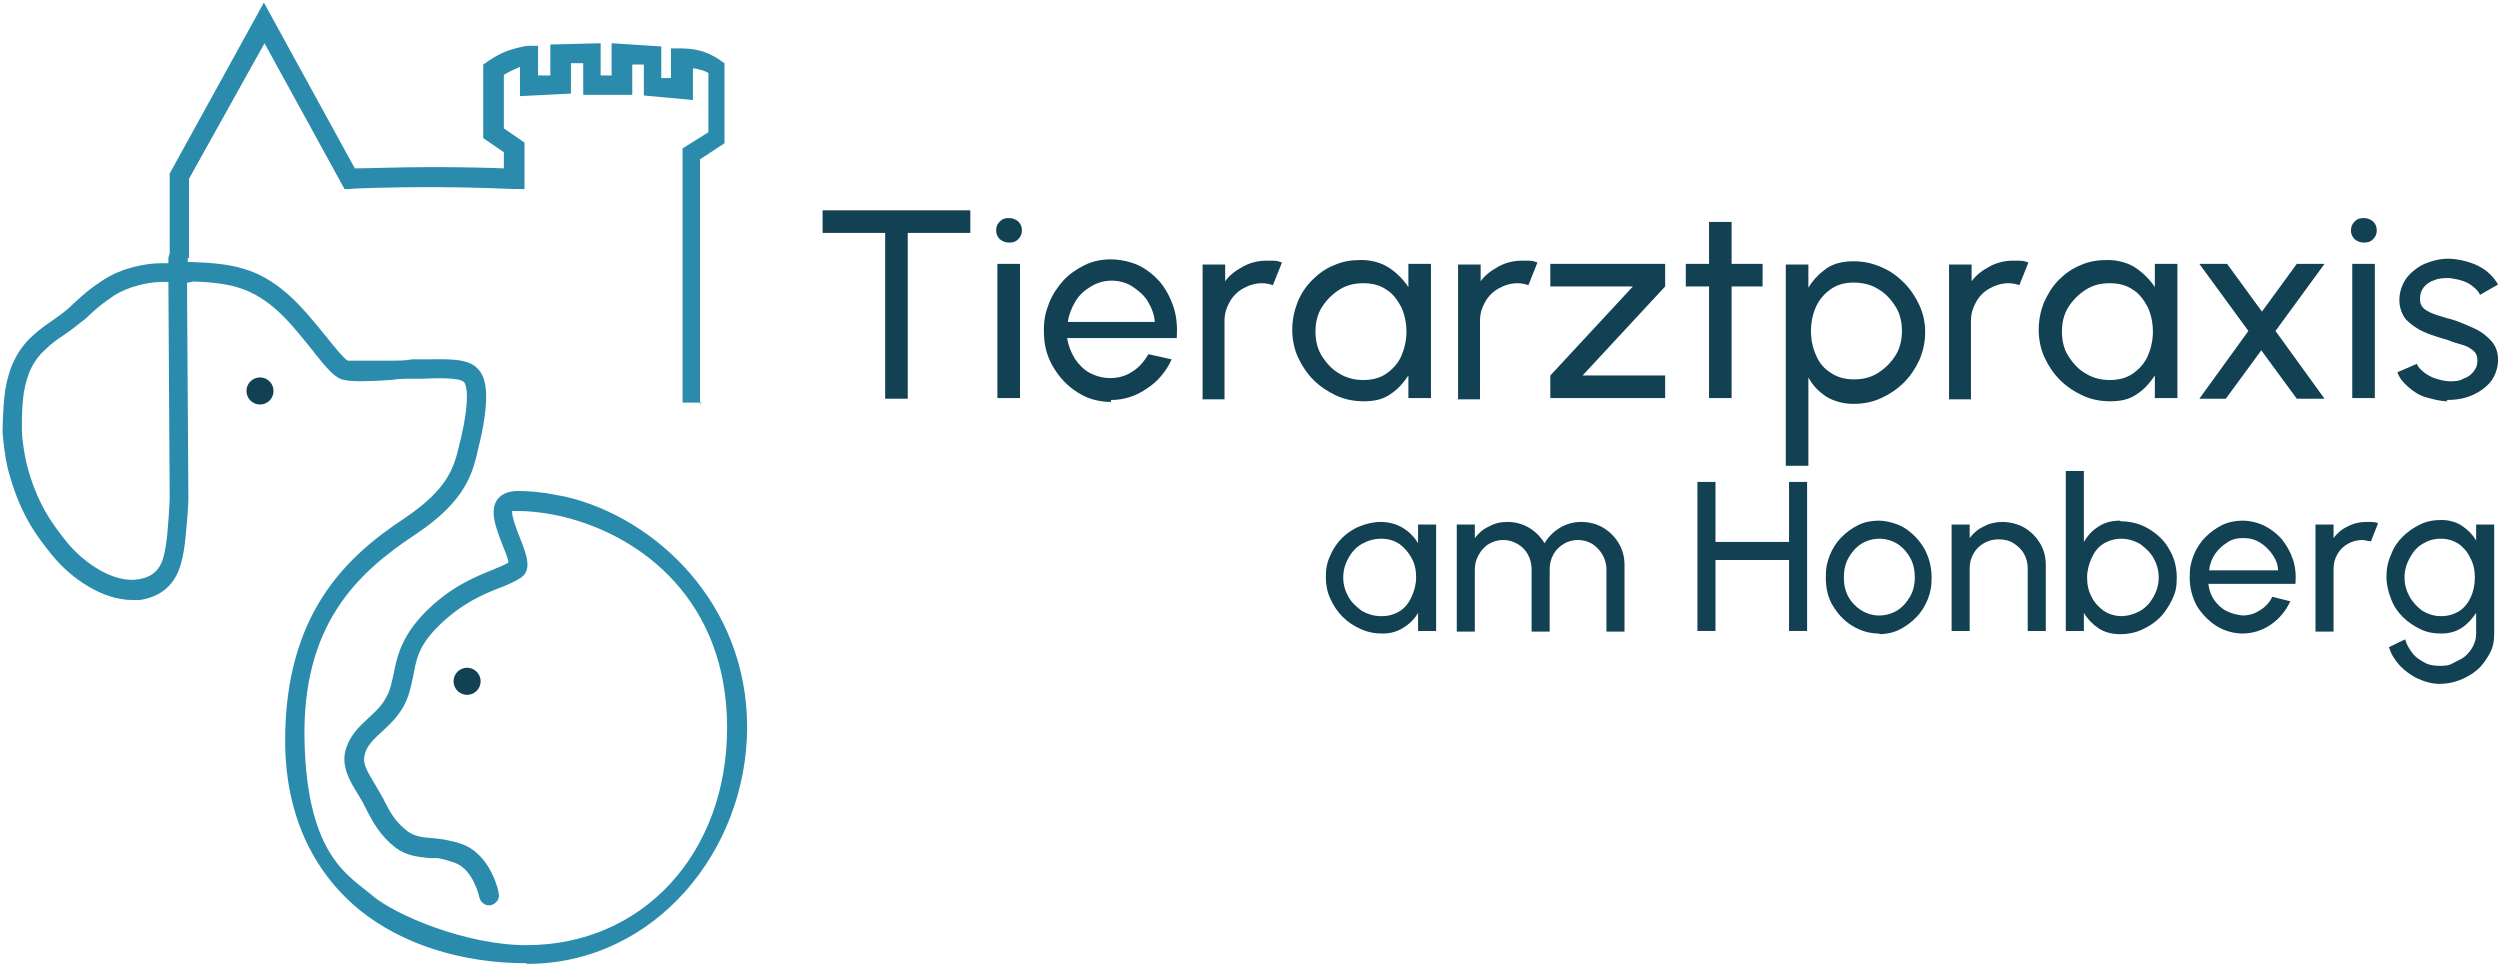 <?xml version="1.0" encoding="UTF-8"?>
<svg id="Ebene_1" xmlns="http://www.w3.org/2000/svg" version="1.1" viewBox="0 0 387.5 149.7">
  <!-- Generator: Adobe Illustrator 29.0.1, SVG Export Plug-In . SVG Version: 2.1.0 Build 192)  -->
  <defs>
    <style>
      .st0 {
        fill: #2a8bac;
      }

      .st1 {
        fill: #124154;
      }

      .st2 {
        fill: none;
        stroke: #1d1d1b;
        stroke-linecap: round;
        stroke-linejoin: round;
        stroke-width: 3px;
      }
    </style>
  </defs>
  <g>
    <path class="st1" d="M150.4,32.6v3.5h-9.7v25.7h-3.5v-25.7h-9.7v-3.5h22.9Z"/>
    <path class="st1" d="M156.4,37.6c-.6,0-1-.2-1.4-.5-.4-.4-.6-.8-.6-1.4s.2-1,.6-1.4c.4-.4.8-.5,1.4-.5s1,.2,1.4.5c.4.4.6.8.6,1.4s-.2,1-.6,1.4c-.4.4-.8.5-1.4.5ZM154.6,40.9h3.5v20.8h-3.5v-20.8Z"/>
    <path class="st1" d="M172.2,62.3c-1.9,0-3.7-.5-5.2-1.5-1.6-1-2.8-2.3-3.8-4s-1.4-3.5-1.4-5.5.3-3,.8-4.3,1.3-2.5,2.2-3.5,2.1-1.8,3.3-2.4,2.6-.9,4-.9,3,.3,4.3.9,2.4,1.5,3.4,2.6c.9,1.1,1.6,2.4,2.1,3.9s.6,3.1.5,4.8h-17c.2,1.2.6,2.2,1.2,3.2.6.9,1.4,1.7,2.3,2.2,1,.5,2,.8,3.2.8s2.4-.3,3.4-1c1-.6,1.8-1.5,2.5-2.7l3.6.8c-.8,1.8-2.1,3.4-3.8,4.5-1.7,1.2-3.6,1.8-5.6,1.8v.3ZM165.4,49.9h13.6c-.1-1.2-.5-2.2-1.1-3.2s-1.5-1.7-2.4-2.3-2.1-.9-3.2-.9-2.2.3-3.2.9-1.8,1.3-2.4,2.3c-.6,1-1,2-1.2,3.2h-.1Z"/>
    <path class="st1" d="M186.4,61.8v-20.8h3.5v2.6c.7-1,1.7-1.7,2.8-2.3s2.3-.9,3.7-.9,1.6,0,2.3.3l-1.4,3.5c-.6-.2-1.1-.3-1.7-.3-1,0-2,.3-2.9.8s-1.6,1.2-2.1,2.1c-.5.9-.8,1.8-.8,2.9v12.2h-3.5,0Z"/>
    <path class="st1" d="M218.3,40.9h3.5v20.8h-3.5v-3.5c-.8,1.2-1.7,2.2-2.8,2.9-1.1.8-2.5,1.1-4.1,1.1s-3-.3-4.3-.9-2.5-1.4-3.5-2.4-1.8-2.2-2.4-3.5-.9-2.8-.9-4.3.3-2.9.8-4.2,1.3-2.5,2.3-3.5,2.1-1.8,3.4-2.3c1.3-.6,2.7-.8,4.2-.8s3.1.4,4.3,1.2,2.2,1.8,3,3v-3.6ZM211.3,58.9c1.4,0,2.6-.3,3.6-1s1.8-1.6,2.3-2.7c.5-1.2.8-2.4.8-3.8s-.3-2.7-.8-3.8c-.6-1.1-1.3-2.1-2.3-2.7-1-.7-2.2-1-3.6-1s-2.6.3-3.7,1-2,1.6-2.7,2.7c-.7,1.1-1,2.4-1,3.8s.3,2.7,1,3.8,1.6,2.1,2.7,2.7c1.1.7,2.4,1,3.7,1Z"/>
    <path class="st1" d="M226,61.8v-20.8h3.5v2.6c.7-1,1.7-1.7,2.8-2.3s2.3-.9,3.7-.9,1.6,0,2.3.3l-1.4,3.5c-.6-.2-1.1-.3-1.7-.3-1,0-2,.3-2.9.8s-1.6,1.2-2.1,2.1c-.5.9-.8,1.8-.8,2.9v12.2h-3.5,0Z"/>
    <path class="st1" d="M258.1,44.4l-12.8,13.8h12.8v3.5h-17.8v-3.5l12.8-13.8h-12.8v-3.5h17.8v3.5Z"/>
    <path class="st1" d="M273.1,44.4h-4.7v17.3h-3.5v-17.3h-3.6v-3.5h3.6v-6.5h3.5v6.5h4.8v3.5h0Z"/>
    <path class="st1" d="M280.3,72.2h-3.5v-31.2h3.5v3.6c.7-1.2,1.7-2.2,2.8-3,1.2-.8,2.6-1.1,4.2-1.1s2.9.3,4.3.9,2.5,1.4,3.5,2.4,1.8,2.2,2.4,3.5.9,2.7.9,4.2-.3,2.9-.9,4.3c-.6,1.3-1.4,2.5-2.4,3.5s-2.2,1.8-3.5,2.4-2.7.9-4.3.9-3-.4-4.2-1.1c-1.2-.8-2.1-1.7-2.8-3v13.9-.2ZM287.3,43.8c-1.3,0-2.5.3-3.5,1s-1.8,1.6-2.3,2.7-.8,2.4-.8,3.8.3,2.7.8,3.8c.5,1.2,1.3,2.1,2.3,2.7,1,.7,2.2,1,3.6,1s2.6-.3,3.7-1,2-1.6,2.7-2.7c.7-1.1,1-2.4,1-3.8s-.3-2.7-1-3.8-1.6-2.1-2.7-2.7c-1.1-.7-2.4-1-3.8-1h0Z"/>
    <path class="st1" d="M302.1,61.8v-20.8h3.5v2.6c.7-1,1.7-1.7,2.8-2.3,1.1-.6,2.3-.9,3.7-.9s1.6,0,2.3.3l-1.4,3.5c-.6-.2-1.1-.3-1.7-.3-1,0-2,.3-2.9.8s-1.6,1.2-2.1,2.1c-.5.9-.8,1.8-.8,2.9v12.2h-3.5.1Z"/>
    <path class="st1" d="M334,40.9h3.5v20.8h-3.5v-3.5c-.8,1.2-1.7,2.2-2.8,2.9-1.1.8-2.5,1.1-4.1,1.1s-3-.3-4.3-.9c-1.3-.6-2.5-1.4-3.5-2.4s-1.8-2.2-2.4-3.5-.9-2.8-.9-4.3.3-2.9.8-4.2c.6-1.3,1.3-2.5,2.3-3.5s2.1-1.8,3.4-2.3c1.3-.6,2.7-.8,4.2-.8s3.1.4,4.3,1.2c1.2.8,2.2,1.8,3,3v-3.6ZM327,58.9c1.4,0,2.6-.3,3.6-1s1.8-1.6,2.3-2.7c.5-1.2.8-2.4.8-3.8s-.3-2.7-.8-3.8c-.6-1.1-1.3-2.1-2.3-2.7-1-.7-2.2-1-3.6-1s-2.6.3-3.7,1-2,1.6-2.7,2.7-1,2.4-1,3.8.3,2.7,1,3.8,1.6,2.1,2.7,2.7c1.1.7,2.4,1,3.7,1Z"/>
    <path class="st1" d="M340.9,61.8l7.6-10.5-7.6-10.4h4.3l5.4,7.4,5.4-7.4h4.3l-7.6,10.4,7.6,10.5h-4.3l-5.5-7.5-5.5,7.5h-4.3.2Z"/>
    <path class="st1" d="M366.4,37.6c-.6,0-1-.2-1.4-.5-.4-.4-.6-.8-.6-1.4s.2-1,.6-1.4.8-.5,1.4-.5,1,.2,1.4.5c.4.4.6.8.6,1.4s-.2,1-.6,1.4-.8.5-1.4.5ZM364.6,40.9h3.5v20.8h-3.5v-20.8Z"/>
    <path class="st1" d="M379.4,62.2c-1.1,0-2.2-.3-3.3-.6s-2-.9-2.8-1.6c-.8-.7-1.4-1.4-1.7-2.3l3-1.3c.2.5.6.9,1.1,1.3.5.4,1.2.8,1.9,1s1.4.4,2.1.4,1.5,0,2.1-.4c.7-.2,1.2-.6,1.6-1.1s.6-1,.6-1.7-.2-1.2-.7-1.6c-.5-.4-1-.7-1.8-.9-.7-.2-1.4-.4-2.1-.7-1.4-.4-2.7-.8-3.8-1.3s-2-1.2-2.7-1.9c-.6-.8-1-1.8-1-3s.4-2.4,1.1-3.4c.7-.9,1.7-1.7,2.8-2.2,1.2-.5,2.4-.8,3.7-.8s3.2.4,4.6,1.1,2.4,1.7,3.1,2.9l-2.8,1.6c-.2-.5-.6-.9-1.1-1.3s-1-.7-1.7-.9c-.6-.2-1.3-.3-1.9-.4-.8,0-1.6,0-2.3.3-.7.2-1.3.6-1.7,1.1-.4.5-.6,1.1-.6,1.8s.2,1.2.7,1.6,1,.6,1.8.9c.7.2,1.5.5,2.4.7,1.3.4,2.4.9,3.5,1.4s2,1.2,2.7,2,1,1.8,1,2.9-.4,2.4-1.1,3.3-1.8,1.7-3,2.2-2.5.7-3.9.7l.2.2Z"/>
    <path class="st1" d="M219.8,81.3h2.8v16.5h-2.8v-2.8c-.6,1-1.3,1.7-2.3,2.3-.9.6-2,.9-3.2.9s-2.3-.2-3.4-.7c-1.1-.5-2-1.1-2.8-1.9s-1.4-1.7-1.9-2.8c-.5-1.1-.7-2.2-.7-3.4s.2-2.3.7-3.3c.4-1,1.1-2,1.8-2.7s1.7-1.4,2.7-1.8,2.1-.7,3.3-.7,2.4.3,3.4.9,1.8,1.4,2.4,2.4v-2.8h0ZM214.2,95.5c1.1,0,2-.3,2.8-.8s1.4-1.3,1.8-2.2c.4-.9.7-1.9.7-3s-.2-2.1-.7-3-1.1-1.6-1.9-2.2c-.8-.5-1.7-.8-2.8-.8s-2.1.3-3,.8-1.6,1.3-2.1,2.2-.8,1.9-.8,3,.3,2.1.8,3,1.3,1.6,2.1,2.2c.9.5,1.9.8,2.9.8h.2Z"/>
    <path class="st1" d="M225.8,97.8v-16.5h2.8v2.1c.6-.8,1.3-1.4,2.2-1.8.9-.5,1.8-.7,2.9-.7s2.3.3,3.3.9,1.8,1.4,2.4,2.4c.6-1,1.4-1.8,2.4-2.4s2.1-.9,3.3-.9,2.4.3,3.4.9,1.8,1.4,2.4,2.4c.6,1,.9,2.1.9,3.4v10.3h-2.8v-9.6c0-.8-.2-1.6-.6-2.3-.4-.7-.9-1.2-1.6-1.7-.7-.4-1.4-.6-2.2-.6s-1.6.2-2.2.6c-.7.4-1.2.9-1.6,1.6-.4.7-.6,1.5-.6,2.4v9.6h-2.8v-9.6c0-.9-.2-1.7-.6-2.4s-.9-1.2-1.6-1.6c-.7-.4-1.4-.6-2.2-.6s-1.5.2-2.2.6-1.2,1-1.6,1.7-.6,1.4-.6,2.3v9.6h-2.8,0Z"/>
    <path class="st1" d="M277.3,74.7h2.8v23.1h-2.8v-11h-11.4v11h-2.8v-23.1h2.8v9.3h11.4v-9.3Z"/>
    <path class="st1" d="M291.3,98.2c-1.5,0-2.9-.4-4.2-1.2s-2.2-1.8-3-3.1-1.1-2.8-1.1-4.4.2-2.3.6-3.4c.4-1,1-2,1.8-2.8s1.6-1.4,2.6-1.9,2.1-.7,3.2-.7,2.9.4,4.1,1.2,2.2,1.8,3,3.2c.7,1.3,1.1,2.8,1.1,4.4s-.2,2.3-.6,3.4c-.4,1-1,2-1.8,2.8s-1.6,1.4-2.6,1.9-2.1.7-3.2.7h.1ZM291.3,95.4c1,0,2-.3,2.8-.8s1.5-1.3,2-2.2.7-1.9.7-2.9-.2-2.1-.7-3-1.1-1.6-2-2.2c-.8-.5-1.8-.8-2.8-.8s-2,.3-2.8.8-1.5,1.3-2,2.2c-.5.9-.7,1.9-.7,3s.2,2.1.7,3,1.2,1.6,2,2.1,1.8.8,2.7.8h0Z"/>
    <path class="st1" d="M317.1,87.5v10.3h-2.8v-9.7c0-.8-.2-1.6-.6-2.3-.4-.7-1-1.2-1.6-1.6s-1.4-.6-2.3-.6-1.6.2-2.3.6-1.2.9-1.6,1.6-.6,1.4-.6,2.3v9.7h-2.8v-16.5h2.8v2.1c.6-.8,1.3-1.4,2.2-1.8.9-.5,1.9-.7,2.9-.7s2.4.3,3.4.9,1.8,1.4,2.4,2.4.9,2.1.9,3.4h0Z"/>
    <path class="st1" d="M328.7,80.8c1.6,0,3.1.4,4.4,1.2s2.4,1.8,3.1,3.1c.8,1.3,1.2,2.8,1.2,4.4s-.2,2.3-.7,3.4c-.5,1-1.1,2-1.9,2.8s-1.7,1.4-2.8,1.9-2.2.7-3.4.7-2.4-.3-3.3-.9-1.7-1.4-2.3-2.4v2.8h-2.8v-24.8h2.8v11c.6-1,1.3-1.8,2.3-2.4.9-.6,2-.9,3.3-.9h0ZM328.7,95.5c1.1,0,2.1-.3,3-.8s1.6-1.3,2.1-2.2c.5-.9.8-1.9.8-3s-.3-2.1-.8-3-1.3-1.6-2.1-2.2c-.9-.5-1.9-.8-2.9-.8s-2,.3-2.8.8-1.4,1.3-1.8,2.2c-.4.9-.7,1.9-.7,3s.2,2.1.7,3c.4.9,1.1,1.6,1.9,2.2.8.5,1.7.8,2.8.8h-.2Z"/>
    <path class="st1" d="M347.7,98.2c-1.5,0-2.9-.4-4.2-1.2-1.2-.8-2.2-1.8-3-3.1-.7-1.3-1.1-2.8-1.1-4.4s.2-2.3.6-3.4c.4-1,1-2,1.8-2.8s1.6-1.4,2.6-1.9,2.1-.7,3.2-.7,2.4.3,3.4.8,1.9,1.2,2.7,2.1c.7.9,1.3,1.9,1.7,3.1s.5,2.4.4,3.8h-13.5c.1.9.4,1.8.9,2.5s1.1,1.3,1.9,1.7,1.6.6,2.5.7c1,0,1.9-.3,2.7-.8.8-.5,1.5-1.2,1.9-2.1l2.8.7c-.7,1.5-1.7,2.7-3,3.6s-2.8,1.4-4.5,1.4h.2ZM342.3,88.4h10.8c0-.9-.4-1.8-.9-2.5s-1.2-1.4-1.9-1.8c-.8-.5-1.6-.7-2.6-.7s-1.8.2-2.5.7c-.8.5-1.4,1.1-1.9,1.8-.5.8-.8,1.6-.9,2.6h-.1Z"/>
    <path class="st1" d="M358.9,97.8v-16.5h2.8v2.1c.6-.8,1.3-1.4,2.2-1.8.9-.5,1.9-.7,2.9-.7s1.3,0,1.8.2l-1.1,2.8c-.5,0-.9-.2-1.3-.2-.8,0-1.6.2-2.3.6s-1.2.9-1.6,1.6-.6,1.4-.6,2.3v9.7h-2.8Z"/>
    <path class="st1" d="M383.8,81.3h2.8v17c0,1.1-.2,2.1-.7,3s-1.1,1.8-1.9,2.5-1.7,1.2-2.7,1.6-2.1.6-3.2.6-2.2-.3-3.3-.8c-1.1-.5-2-1.2-2.8-2-.8-.9-1.4-1.8-1.7-2.9l2.5-1.2c.2.8.6,1.4,1.1,2.1s1.2,1.1,1.9,1.5c.7.4,1.5.5,2.3.5s1.4,0,2.1-.4,1.3-.6,1.8-1,1-1,1.3-1.6.5-1.2.5-1.9v-3.3c-.6.9-1.3,1.7-2.2,2.3-.9.6-2,.9-3.2.9s-2.3-.2-3.3-.7-1.9-1.1-2.7-1.9c-.8-.8-1.4-1.7-1.8-2.8-.4-1-.7-2.2-.7-3.4s.2-2.3.7-3.4c.4-1.1,1-2,1.8-2.8s1.7-1.4,2.7-1.9,2.1-.7,3.3-.7,2.3.3,3.2.9,1.7,1.4,2.2,2.3v-2.7.2ZM378.4,95.5c1.1,0,2-.3,2.8-.8s1.4-1.3,1.8-2.2c.4-.9.6-1.9.6-3s-.2-2.1-.7-3c-.4-.9-1-1.6-1.8-2.2-.8-.5-1.7-.8-2.8-.8s-2,.3-2.8.8c-.9.5-1.5,1.3-2,2.2s-.8,1.9-.8,3,.3,2.1.8,3,1.2,1.6,2,2.2c.9.5,1.8.8,2.8.8h.1Z"/>
  </g>
  <path class="st0" d="M108.8,62.4h-3V23c0,0,4-2.5,4-2.5v-9.2c-.4-.2-.8-.4-1.3-.5-.3-.1-.7-.2-1.1-.2v4.9c0,0-7.6-.7-7.6-.7v-4.8h-1.8c0-.1,0,4.7,0,4.7h-7.6v-4.9h-1.9v4.7l-7.9.4v-4.5c-.2,0-.3.1-.5.2-.8.3-1.5.7-2,1v8.3l3.2,2.2v7.2h-1.6s-6.7-.3-12.8-.3-12.6.2-12.6.3h-.9l-12.4-22.6-11.7,21v12.3h-3v-13.1L40.9.4l14.1,25.7c2,0,7.1-.2,11.8-.2s9,.1,11.3.2v-2.5l-3.2-2.2v-11.4l.6-.4s1.6-1.2,3.4-1.8c1.8-.6,2.9-.7,3-.7h1.5v4.6h1.9v-4.8l7.8-.2v5h1.7v-5l7.7.5v4.9h1.5c0,.1,0-4.6,0-4.6h1.5c.2,0,2,0,3.5.5,1.5.5,2.6,1.3,2.7,1.4l.6.4v12.4c0,0-3.8,2.5-3.8,2.5v7.4c0,0,0,30.5,0,30.5l.3-.2Z"/>
  <path class="st2" d="M27.7,40"/>
  <path class="st2" d="M27.7,50.3"/>
  <path class="st0" d="M81.6,149.3c-10,0-19.2-2.9-25.8-8.2-7.6-6.2-11.6-15.3-11.6-26.3,0-19.5,9.3-28.4,18.4-34.4,7-4.7,7.8-8,8.7-11.9l.2-.8c1.3-5.7.9-8,.4-8.5-.7-.7-4.3-.6-6.3-.5h-1.6c-1,0-2.2,0-3.5.2-3,.2-5.7.3-7.1,0-1.4-.2-2.7-1.7-5.2-4.9-1.7-2.1-3.6-4.5-5.6-6.2-3.9-3.3-7.1-4-13.3-4.2h-2c-.8,0-1.5-.6-1.6-1.4,0-.8.6-1.5,1.4-1.6h2.3c6.7.2,10.6,1,15.1,4.9,2.2,1.9,4.2,4.4,6,6.6,1.2,1.5,2.8,3.5,3.4,3.8,1.1,0,4,0,6.4,0,1.3,0,2.6,0,3.6-.2h1.6c3.4,0,6.9-.3,8.5,1.4,1.1,1.1,2.2,3.4.4,11.3l-.2.8c-.9,4.1-1.9,8.4-9.9,13.7-8.9,5.9-17.5,13.9-17.1,31.9s7,21,10.5,24,14.5,7.7,23.9,7.7h0c18,0,31.1-14.2,31.1-33.7s-13-29.8-25.8-32.8l-1.5-.3c-1.7-.3-3.5-.5-5.2-.5h-.8c-.2.5.7,3,1.2,4.2,1,2.5,1.9,4.9.2,6.1-.9.6-2,1.1-3.3,1.6-2.6,1-5.9,2.4-9.4,5.8s-3.6,5.7-4.1,8.1c-.3,1.4-.6,2.9-1.4,4.4-1,1.8-2.3,3-3.4,4-1.3,1.2-2.4,2.2-2.7,3.7-.3,1.2.3,2.3,1.7,4.6.2.4.5.8.7,1.2.2.4.5.8.7,1.3.8,1.6,1.7,3.2,3.5,4.6,1.1.8,2.2,1,3.8,1.1,1.3.1,2.8.3,4.6.9,4.6,1.6,5.8,7.4,5.8,7.7.2.8-.4,1.6-1.2,1.8-.8.2-1.6-.4-1.8-1.2h0s-.9-4.4-3.9-5.4-2.7-.6-3.9-.7c-1.7-.2-3.5-.3-5.3-1.7-2.3-1.8-3.4-3.9-4.3-5.6l-.6-1.2c-.2-.4-.5-.8-.7-1.2-1.5-2.4-2.6-4.4-2.1-6.8.6-2.4,2.1-3.8,3.6-5.2,1.1-1,2.1-1.9,2.8-3.3.6-1,.8-2.2,1.1-3.5.5-2.6,1.2-5.9,5-9.7,3.9-3.9,7.7-5.4,10.4-6.5.9-.4,1.8-.7,2.4-1.1,0-.6-.6-1.9-.9-2.7-1-2.6-2.1-5.3-.8-7.1.7-.9,1.8-1.3,3.3-1.3s3.8.2,5.7.6l1.6.3c14,3.3,28.1,16.6,28.1,35.7s-14.3,36.7-34.1,36.7h-.1Z"/>
  <circle class="st1" cx="40.3" cy="60.6" r="2.1"/>
  <circle class="st1" cx="72.4" cy="105.6" r="2.1"/>
  <path class="st0" d="M20.5,93c-4.6,0-9.4-3.3-12.3-6.8-2.7-3.3-5.2-6.7-7-13.6-.4-1.7-.7-4.1-.8-5.6,0-.2,0-3.4.4-6.5.6-3.6,1.9-6.3,4.2-8.4,1.2-1.1,2.2-1.8,3.1-2.4.8-.6,1.6-1.1,2.5-1.9.5-.5.9-.8,1.3-1.2,1.2-1.1,2.1-1.9,4.1-3.2,2.9-1.9,6.6-2.6,9-2.6h1.1v-.7c0-.8.7-1.5,1.5-1.5h0c.8,0,1.5.7,1.5,1.5v.7h0c.8,0,1.5.7,1.5,1.5s-.6,1.5-1.5,1.5h-.1v2l.2,31.8c0,.3-.3,5.2-.7,7.7-.4,2.2-1.1,6.8-6.8,7.7-.5,0-.9,0-1.4,0h.2ZM26.2,43.7h-1.1c-2.1,0-5.2.7-7.4,2.1-1.8,1.2-2.6,1.9-3.7,2.9-.4.4-.8.8-1.4,1.2-1.1.9-1.9,1.5-2.8,2.1-.9.6-1.8,1.2-2.8,2.2-1.8,1.6-2.8,3.7-3.3,6.6-.4,2.9-.3,5.9-.3,6,0,1.3.4,3.6.7,5,1.6,6.2,3.9,9.3,6.4,12.4,2.6,3.1,7.1,6.2,10.9,5.6,3.3-.5,3.9-2.7,4.3-5.2.4-2.4.6-7.3.6-7.3l-.2-33.7h.1Z"/>
</svg>
